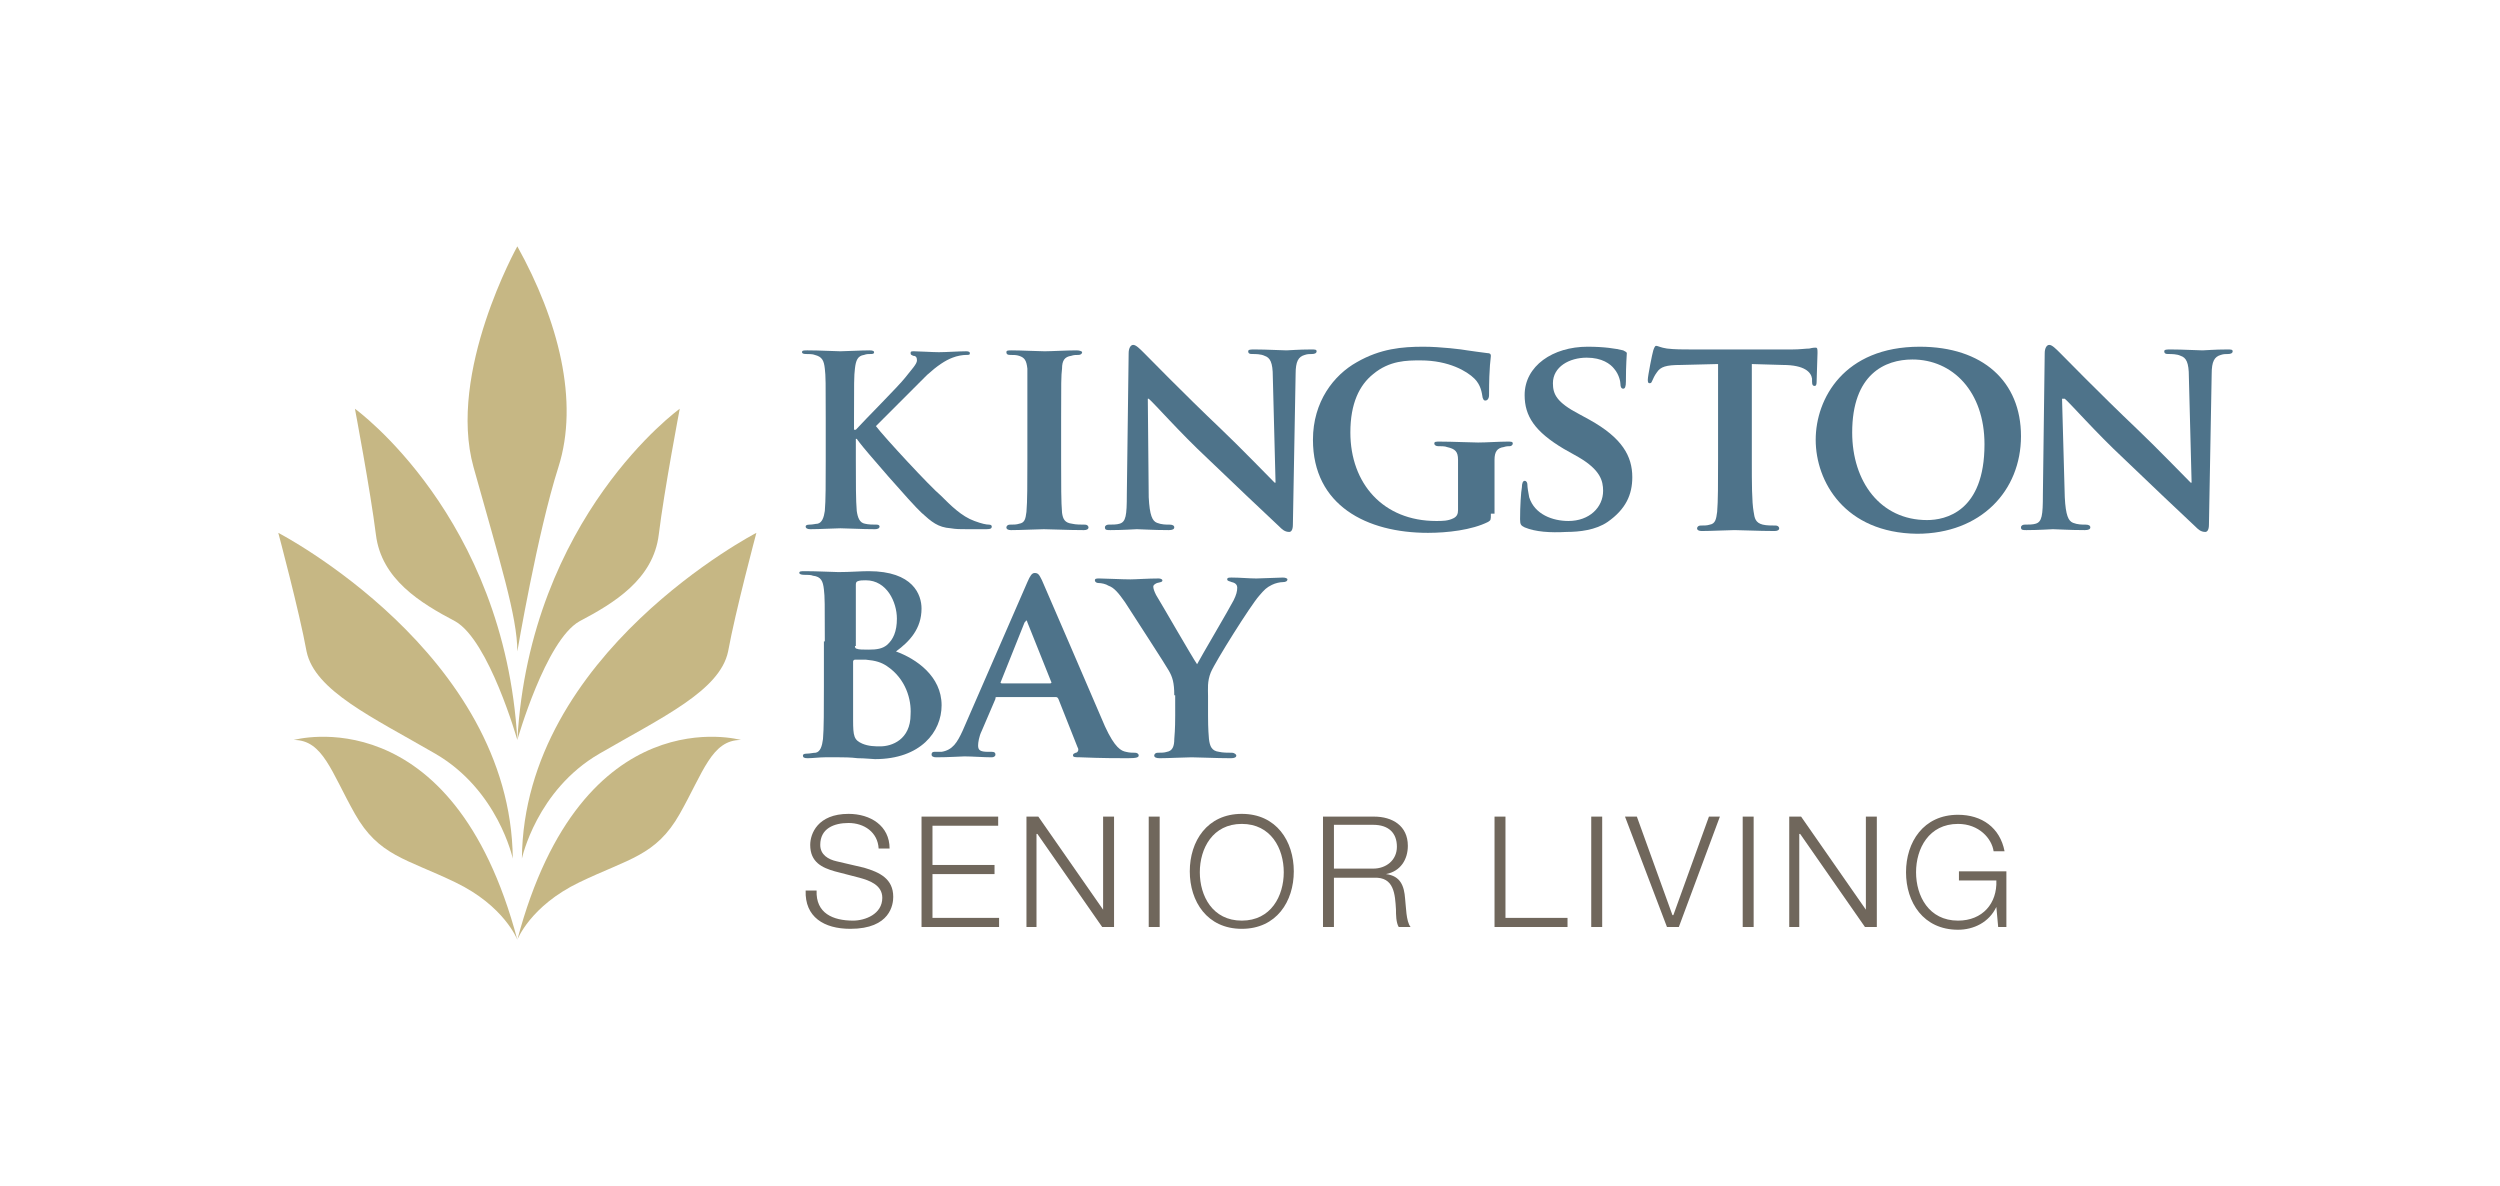 <?xml version="1.0" encoding="utf-8"?>
<!-- Generator: Adobe Illustrator 27.8.1, SVG Export Plug-In . SVG Version: 6.00 Build 0)  -->
<svg version="1.1" id="Layer_1" xmlns="http://www.w3.org/2000/svg" xmlns:xlink="http://www.w3.org/1999/xlink" x="0px" y="0px"
	 width="274px" height="130px" viewBox="0 0 274 130" style="enable-background:new 0 0 274 130;" xml:space="preserve">
<style type="text/css">
	.st0{fill:#FFFFFF;}
	.st1{fill:#4E738A;}
	.st2{fill:#70675C;}
	.st3{fill:#C6B784;}
</style>
<rect class="st0" width="274" height="130"/>
<g>
	<path class="st1" d="M93.7,47.1h0.1c0.9-1,4.7-4.8,5.4-5.7c0.7-0.9,1.3-1.5,1.3-1.9c0-0.3-0.1-0.5-0.4-0.5
		c-0.2-0.1-0.3-0.1-0.3-0.3c0-0.2,0.1-0.2,0.4-0.2c0.5,0,2,0.1,2.7,0.1c0.8,0,2.2-0.1,3-0.1c0.3,0,0.4,0.1,0.4,0.2
		c0,0.2-0.1,0.2-0.4,0.2c-0.4,0-1,0.1-1.5,0.3c-0.8,0.3-1.7,0.9-2.8,1.9c-0.8,0.8-4.7,4.7-5.6,5.6c0.9,1.2,6,6.7,7.1,7.6
		c1.1,1.1,2.3,2.3,3.7,2.8c0.8,0.3,1.3,0.4,1.6,0.4c0.2,0,0.3,0.1,0.3,0.2c0,0.2-0.1,0.3-0.6,0.3H106c-0.8,0-1.2,0-1.8-0.1
		c-1.4-0.1-2.1-0.7-3.2-1.7c-1.1-1-6.3-7-6.8-7.7l-0.3-0.4h-0.1v2.4c0,2.4,0,4.4,0.1,5.5c0.1,0.7,0.3,1.3,0.9,1.4
		c0.4,0.1,0.9,0.1,1.3,0.1c0.2,0,0.3,0.1,0.3,0.2c0,0.2-0.2,0.3-0.5,0.3c-1.5,0-3.1-0.1-3.8-0.1c-0.6,0-2.2,0.1-3.3,0.1
		c-0.3,0-0.5-0.1-0.5-0.3c0-0.1,0.1-0.2,0.4-0.2c0.4,0,0.7-0.1,0.9-0.1c0.5-0.1,0.7-0.7,0.8-1.4c0.1-1.1,0.1-3.1,0.1-5.5v-4.6
		c0-3.9,0-4.7-0.1-5.5c-0.1-0.9-0.3-1.3-1.1-1.5c-0.2-0.1-0.7-0.1-1-0.1c-0.3,0-0.4-0.1-0.4-0.2c0-0.2,0.2-0.2,0.6-0.2
		c1.4,0,3,0.1,3.6,0.1s2.3-0.1,3.2-0.1c0.4,0,0.5,0.1,0.5,0.2c0,0.2-0.2,0.2-0.4,0.2c-0.3,0-0.4,0-0.7,0.1c-0.7,0.1-0.9,0.6-1,1.5
		c-0.1,0.8-0.1,1.6-0.1,5.5V47.1z"/>
	<path class="st1" d="M112.6,45.9c0-4,0-4.7,0-5.5c-0.1-0.9-0.3-1.2-0.9-1.4c-0.3-0.1-0.6-0.1-1-0.1c-0.3,0-0.4-0.1-0.4-0.3
		c0-0.2,0.2-0.2,0.6-0.2c1,0,2.9,0.1,3.6,0.1c0.7,0,2.4-0.1,3.5-0.1c0.3,0,0.6,0.1,0.6,0.2c0,0.2-0.2,0.3-0.4,0.3
		c-0.3,0-0.5,0-0.8,0.1c-0.7,0.1-1,0.5-1,1.4c-0.1,0.8-0.1,1.6-0.1,5.5v4.6c0,2.5,0,4.6,0.1,5.7c0.1,0.7,0.3,1.1,1.1,1.2
		c0.4,0.1,1,0.1,1.4,0.1c0.3,0,0.4,0.2,0.4,0.3c0,0.2-0.2,0.3-0.5,0.3c-1.8,0-3.6-0.1-4.4-0.1c-0.6,0-2.5,0.1-3.6,0.1
		c-0.3,0-0.5-0.1-0.5-0.3c0-0.1,0.1-0.3,0.4-0.3c0.4,0,0.7,0,1-0.1c0.6-0.1,0.7-0.5,0.8-1.3c0.1-1.1,0.1-3.2,0.1-5.7V45.9z"/>
	<path class="st1" d="M125.9,54.5c0.1,2,0.4,2.6,0.9,2.8c0.5,0.2,1,0.2,1.4,0.2c0.3,0,0.5,0.1,0.5,0.3c0,0.2-0.2,0.3-0.6,0.3
		c-1.8,0-3-0.1-3.5-0.1c-0.2,0-1.5,0.1-2.9,0.1c-0.4,0-0.6,0-0.6-0.3c0-0.2,0.2-0.3,0.4-0.3c0.4,0,0.9,0,1.2-0.1
		c0.7-0.2,0.8-0.9,0.8-3.2l0.2-15.5c0-0.5,0.2-0.9,0.5-0.9c0.3,0,0.7,0.4,1.2,0.9c0.3,0.3,4.4,4.5,8.4,8.3c1.9,1.8,5.5,5.5,5.9,5.9
		h0.1l-0.3-11.6c0-1.6-0.3-2.1-0.9-2.3c-0.4-0.2-1-0.2-1.4-0.2c-0.3,0-0.4-0.1-0.4-0.3c0-0.2,0.3-0.2,0.7-0.2c1.4,0,2.9,0.1,3.5,0.1
		c0.3,0,1.3-0.1,2.7-0.1c0.4,0,0.6,0,0.6,0.2c0,0.2-0.2,0.3-0.5,0.3c-0.3,0-0.5,0-0.8,0.1c-0.7,0.2-1,0.7-1,2.1l-0.3,16.5
		c0,0.6-0.2,0.8-0.4,0.8c-0.5,0-0.8-0.3-1.1-0.6c-1.7-1.6-5.1-4.8-7.9-7.5c-3-2.8-5.8-6-6.4-6.5h-0.1L125.9,54.5z"/>
	<path class="st1" d="M163.4,56.3c0,0.7,0,0.7-0.3,0.9c-1.8,0.9-4.5,1.2-6.6,1.2c-6.7,0-12.6-3-12.6-10.2c0-4.2,2.3-7.1,4.8-8.5
		c2.6-1.5,5-1.7,7.3-1.7c1.9,0,4.3,0.3,4.8,0.4c0.6,0.1,1.5,0.2,2.2,0.3c0.3,0,0.4,0.1,0.4,0.3c0,0.3-0.2,1-0.2,4.3
		c0,0.4-0.2,0.6-0.4,0.6c-0.2,0-0.2-0.1-0.3-0.3c-0.1-0.6-0.2-1.4-0.9-2.1c-0.8-0.8-2.8-2-5.9-2c-1.5,0-3.4,0-5.2,1.5
		c-1.5,1.2-2.5,3.2-2.5,6.4c0,5.6,3.6,9.7,9.4,9.7c0.7,0,1.3,0,1.9-0.3c0.4-0.2,0.5-0.5,0.5-0.9v-2.4c0-1.3,0-2.3,0-3.1
		c0-0.9-0.3-1.2-1.2-1.4c-0.2-0.1-0.7-0.1-1-0.1c-0.2,0-0.4-0.1-0.4-0.3c0-0.2,0.2-0.2,0.6-0.2c1.4,0,3.4,0.1,4.2,0.1
		c0.9,0,2.3-0.1,3.2-0.1c0.4,0,0.6,0,0.6,0.2c0,0.2-0.2,0.3-0.3,0.3c-0.2,0-0.4,0-0.7,0.1c-0.7,0.1-1,0.5-1,1.4c0,0.8,0,1.8,0,3.1
		V56.3z"/>
	<path class="st1" d="M167.1,57.8c-0.4-0.2-0.5-0.3-0.5-0.9c0-1.4,0.1-3,0.2-3.5c0-0.4,0.1-0.7,0.3-0.7c0.2,0,0.3,0.2,0.3,0.4
		c0,0.3,0.1,0.9,0.2,1.4c0.6,1.9,2.6,2.6,4.3,2.6c2.3,0,3.8-1.5,3.8-3.3c0-1.1-0.3-2.3-2.7-3.7l-1.6-0.9c-3.2-1.9-4.3-3.6-4.3-5.9
		c0-3.2,3.1-5.3,6.9-5.3c1.8,0,3.1,0.2,3.9,0.4c0.2,0.1,0.4,0.2,0.4,0.3c0,0.3-0.1,1.1-0.1,3.1c0,0.6-0.1,0.8-0.3,0.8
		c-0.2,0-0.3-0.2-0.3-0.5c0-0.2-0.1-1-0.7-1.7c-0.4-0.5-1.3-1.2-3-1.2c-1.9,0-3.7,1-3.7,2.8c0,1.2,0.4,2.1,2.9,3.4l1.1,0.6
		c3.6,2,4.7,4,4.7,6.3c0,1.9-0.7,3.5-2.7,4.9c-1.3,0.9-3.1,1.1-4.5,1.1C169.9,58.4,168.3,58.3,167.1,57.8"/>
	<path class="st1" d="M188.2,39.9l-4,0.1c-1.6,0-2.2,0.2-2.6,0.8c-0.3,0.4-0.4,0.7-0.5,0.9c-0.1,0.2-0.1,0.3-0.3,0.3
		c-0.2,0-0.2-0.2-0.2-0.4c0-0.4,0.5-2.9,0.6-3.2c0.1-0.3,0.2-0.5,0.3-0.5c0.2,0,0.5,0.2,1.2,0.3c0.8,0.1,1.8,0.1,2.7,0.1h11
		c0.9,0,1.5-0.1,1.9-0.1c0.4-0.1,0.6-0.1,0.7-0.1c0.2,0,0.2,0.2,0.2,0.6c0,0.6-0.1,2.5-0.1,3.2c0,0.3-0.1,0.4-0.2,0.4
		c-0.2,0-0.3-0.1-0.3-0.5l0-0.3c-0.1-0.7-0.8-1.5-3.2-1.5l-3.4-0.1v10.6c0,2.4,0,4.5,0.2,5.6c0.1,0.7,0.2,1.2,1,1.4
		c0.4,0.1,1,0.1,1.4,0.1c0.3,0,0.4,0.2,0.4,0.3c0,0.2-0.2,0.3-0.5,0.3c-1.8,0-3.6-0.1-4.4-0.1c-0.6,0-2.5,0.1-3.6,0.1
		c-0.3,0-0.5-0.1-0.5-0.3c0-0.1,0.1-0.3,0.4-0.3c0.4,0,0.7,0,1-0.1c0.6-0.1,0.7-0.6,0.8-1.4c0.1-1.1,0.1-3.2,0.1-5.6V39.9z"/>
	<path class="st1" d="M199,48.2c0-4.5,3.1-10.2,11.4-10.2c6.9,0,11.1,3.8,11.1,9.8c0,6-4.4,10.7-11.4,10.7
		C202.2,58.4,199,52.8,199,48.2 M217.5,48.7c0-5.8-3.5-9.3-7.9-9.3c-3,0-6.6,1.6-6.6,8c0,5.4,3.1,9.6,8.2,9.6
		C213.2,57,217.5,56.1,217.5,48.7"/>
	<path class="st1" d="M226.3,54.5c0.1,2,0.4,2.6,0.9,2.8c0.5,0.2,1,0.2,1.4,0.2c0.3,0,0.5,0.1,0.5,0.3c0,0.2-0.2,0.3-0.6,0.3
		c-1.8,0-3-0.1-3.5-0.1c-0.2,0-1.5,0.1-2.9,0.1c-0.4,0-0.6,0-0.6-0.3c0-0.2,0.2-0.3,0.4-0.3c0.4,0,0.9,0,1.2-0.1
		c0.7-0.2,0.8-0.9,0.8-3.2l0.2-15.5c0-0.5,0.2-0.9,0.5-0.9c0.3,0,0.7,0.4,1.2,0.9c0.3,0.3,4.4,4.5,8.4,8.3c1.9,1.8,5.5,5.5,5.9,5.9
		h0.1l-0.3-11.6c0-1.6-0.3-2.1-0.9-2.3c-0.4-0.2-1-0.2-1.4-0.2c-0.3,0-0.4-0.1-0.4-0.3c0-0.2,0.3-0.2,0.7-0.2c1.4,0,2.9,0.1,3.5,0.1
		c0.3,0,1.3-0.1,2.7-0.1c0.4,0,0.6,0,0.6,0.2c0,0.2-0.2,0.3-0.5,0.3c-0.3,0-0.5,0-0.8,0.1c-0.7,0.2-1,0.7-1,2.1l-0.3,16.5
		c0,0.6-0.2,0.8-0.4,0.8c-0.5,0-0.8-0.3-1.1-0.6c-1.7-1.6-5.1-4.8-7.9-7.5c-3-2.8-5.8-6-6.4-6.5H226L226.3,54.5z"/>
	<path class="st1" d="M90.4,70.3c0-4.1,0-4.9-0.1-5.7c-0.1-0.9-0.3-1.4-1.2-1.5C88.9,63,88.5,63,88.1,63c-0.3,0-0.5-0.1-0.5-0.2
		c0-0.2,0.2-0.2,0.6-0.2c1.4,0,3.2,0.1,3.7,0.1c1.3,0,2.4-0.1,3.3-0.1c4.9,0,5.8,2.6,5.8,4.1c0,2.2-1.3,3.6-2.8,4.7
		c2.2,0.8,5,2.7,5,5.9c0,2.9-2.3,5.9-7.3,5.9c-0.3,0-1.1-0.1-1.9-0.1c-0.8-0.1-1.6-0.1-2-0.1c-0.3,0-0.9,0-1.6,0
		c-0.6,0-1.3,0.1-1.9,0.1c-0.4,0-0.5-0.1-0.5-0.3c0-0.1,0.1-0.2,0.4-0.2c0.4,0,0.7-0.1,1-0.1c0.5-0.1,0.7-0.7,0.8-1.5
		c0.1-1.1,0.1-3.3,0.1-5.8V70.3z M93.7,70.8c0,0.2,0.1,0.3,0.2,0.3c0.2,0.1,0.7,0.1,1.3,0.1c0.9,0,1.5-0.1,2-0.5
		c0.7-0.6,1.1-1.5,1.1-2.9c0-1.8-1.1-4.2-3.4-4.2c-0.4,0-0.6,0-0.9,0.1c-0.2,0.1-0.2,0.2-0.2,0.5V70.8z M97.2,73
		c-0.6-0.4-1.2-0.6-2.3-0.7c-0.5,0-0.8,0-1.2,0c-0.1,0-0.2,0.1-0.2,0.2v6.4c0,1.8,0.1,2.2,1,2.6c0.7,0.3,1.4,0.3,2,0.3
		c1.2,0,3.3-0.7,3.3-3.5C99.9,76.7,99.3,74.4,97.2,73"/>
	<path class="st1" d="M109.3,76.4c-0.2,0-0.2,0-0.2,0.2l-1.5,3.5c-0.3,0.6-0.4,1.3-0.4,1.6c0,0.5,0.2,0.7,1.1,0.7h0.4
		c0.3,0,0.4,0.1,0.4,0.3c0,0.2-0.2,0.3-0.4,0.3c-0.9,0-2.2-0.1-3-0.1c-0.3,0-1.7,0.1-3.1,0.1c-0.3,0-0.5-0.1-0.5-0.3
		c0-0.2,0.1-0.3,0.3-0.3c0.2,0,0.6,0,0.8,0c1.2-0.2,1.7-1,2.3-2.3l7.1-16.3c0.3-0.7,0.5-1,0.8-1c0.4,0,0.5,0.2,0.8,0.8
		c0.6,1.4,5.2,12,6.9,16c1.1,2.4,1.8,2.7,2.3,2.8c0.4,0.1,0.7,0.1,1,0.1c0.2,0,0.4,0.1,0.4,0.3c0,0.2-0.2,0.3-1.2,0.3
		c-1,0-2.9,0-5.2-0.1c-0.5,0-0.8,0-0.8-0.2c0-0.2,0.1-0.2,0.3-0.3c0.2,0,0.4-0.3,0.2-0.6l-2.1-5.3c-0.1-0.2-0.2-0.2-0.3-0.2H109.3z
		 M115.1,74.9c0.1,0,0.2-0.1,0.1-0.2l-2.6-6.5c0-0.1-0.1-0.2-0.1-0.2c-0.1,0-0.1,0.2-0.2,0.2l-2.6,6.5c-0.1,0.1,0,0.2,0.1,0.2H115.1
		z"/>
	<path class="st1" d="M128.7,76.2c0-1.4-0.2-2-0.6-2.7c-0.2-0.4-3.9-6.1-4.8-7.5c-0.7-1-1.2-1.6-1.8-1.8c-0.3-0.2-0.8-0.3-1.1-0.3
		c-0.2,0-0.4-0.1-0.4-0.3c0-0.2,0.2-0.2,0.5-0.2c0.5,0,2.5,0.1,3.4,0.1c0.6,0,1.9-0.1,3.1-0.1c0.2,0,0.4,0.1,0.4,0.2
		c0,0.2-0.2,0.2-0.6,0.3c-0.2,0.1-0.4,0.2-0.4,0.4c0,0.2,0.1,0.5,0.3,0.9c0.5,0.8,4,6.9,4.5,7.6c0.3-0.6,3.6-6.2,4-7
		c0.3-0.6,0.4-1,0.4-1.4c0-0.2-0.1-0.5-0.6-0.6c-0.2-0.1-0.5-0.1-0.5-0.3c0-0.2,0.2-0.2,0.5-0.2c0.9,0,1.9,0.1,2.7,0.1
		c0.6,0,2.4-0.1,2.9-0.1c0.3,0,0.5,0.1,0.5,0.2c0,0.2-0.2,0.3-0.5,0.3c-0.3,0-0.8,0.1-1.2,0.3c-0.6,0.3-0.8,0.5-1.4,1.2
		c-0.9,1-4.8,7.2-5.3,8.4c-0.4,1-0.3,1.8-0.3,2.6v2.1c0,0.4,0,1.5,0.1,2.6c0.1,0.8,0.3,1.3,1.1,1.4c0.4,0.1,1,0.1,1.4,0.1
		c0.3,0,0.5,0.2,0.5,0.3c0,0.2-0.2,0.3-0.6,0.3c-1.7,0-3.5-0.1-4.3-0.1c-0.7,0-2.5,0.1-3.5,0.1c-0.4,0-0.6-0.1-0.6-0.3
		c0-0.1,0.1-0.3,0.4-0.3c0.4,0,0.7,0,1-0.1c0.6-0.1,0.8-0.6,0.8-1.4c0.1-1.1,0.1-2.2,0.1-2.6V76.2z"/>
	<path class="st2" d="M89.5,97.6c-0.1,2.5,1.8,3.3,4,3.3c1.3,0,3.2-0.7,3.2-2.5c0-1.4-1.4-1.9-2.5-2.2l-2.7-0.7
		c-1.4-0.4-2.7-1-2.7-2.9c0-1.2,0.8-3.4,4.2-3.4c2.4,0,4.5,1.3,4.5,3.8h-1.2c-0.1-1.8-1.6-2.8-3.3-2.8c-1.6,0-3.1,0.6-3.1,2.4
		c0,1.1,0.9,1.6,1.8,1.8l3,0.7c1.7,0.5,3.2,1.2,3.2,3.2c0,0.8-0.3,3.5-4.7,3.5c-2.9,0-5-1.3-4.9-4.2H89.5z"/>
	<polygon class="st2" points="101,89.5 109.4,89.5 109.4,90.5 102.2,90.5 102.2,94.8 109,94.8 109,95.8 102.2,95.8 102.2,100.6 
		109.5,100.6 109.5,101.6 101,101.6 	"/>
	<polygon class="st2" points="112.5,89.5 113.8,89.5 120.9,99.7 120.9,99.7 120.9,89.5 122.1,89.5 122.1,101.6 120.8,101.6 
		113.7,91.4 113.6,91.4 113.6,101.6 112.5,101.6 	"/>
	<rect x="125.9" y="89.5" class="st2" width="1.2" height="12.1"/>
	<path class="st2" d="M136.1,89.2c3.8,0,5.7,3,5.7,6.3c0,3.3-1.9,6.3-5.7,6.3c-3.8,0-5.7-3-5.7-6.3
		C130.4,92.2,132.3,89.2,136.1,89.2 M136.1,100.9c3.2,0,4.6-2.7,4.6-5.3c0-2.6-1.4-5.3-4.6-5.3c-3.2,0-4.6,2.7-4.6,5.3
		C131.5,98.2,132.9,100.9,136.1,100.9"/>
	<path class="st2" d="M145,89.5h5.6c2,0,3.7,1,3.7,3.2c0,1.5-0.8,2.8-2.4,3.1v0c1.6,0.2,2,1.3,2.1,2.7c0.1,0.8,0.1,2.5,0.6,3.1h-1.3
		c-0.3-0.5-0.3-1.4-0.3-1.9c-0.1-1.7-0.2-3.6-2.4-3.5h-4.4v5.4H145V89.5z M146.2,95.2h4.3c1.4,0,2.6-0.9,2.6-2.4
		c0-1.5-0.9-2.4-2.6-2.4h-4.3V95.2z"/>
	<polygon class="st2" points="163.8,89.5 165,89.5 165,100.6 171.8,100.6 171.8,101.6 163.8,101.6 	"/>
	<rect x="174.4" y="89.5" class="st2" width="1.2" height="12.1"/>
	<polygon class="st2" points="178.1,89.5 179.4,89.5 183.3,100.3 183.4,100.3 187.3,89.5 188.5,89.5 184,101.6 182.7,101.6 	"/>
	<rect x="191" y="89.5" class="st2" width="1.2" height="12.1"/>
	<polygon class="st2" points="196.1,89.5 197.4,89.5 204.5,99.7 204.5,99.7 204.5,89.5 205.7,89.5 205.7,101.6 204.4,101.6 
		197.3,91.4 197.2,91.4 197.2,101.6 196.1,101.6 	"/>
	<path class="st2" d="M219.9,101.6H219l-0.2-2.2h0c-0.8,1.7-2.5,2.5-4.2,2.5c-3.8,0-5.7-3-5.7-6.3c0-3.3,1.9-6.3,5.7-6.3
		c2.6,0,4.6,1.4,5.1,4h-1.2c-0.2-1.4-1.6-3-3.9-3c-3.2,0-4.6,2.7-4.6,5.3c0,2.6,1.4,5.3,4.6,5.3c2.7,0,4.3-1.9,4.2-4.4h-4.1v-1h5.2
		V101.6z"/>
	<path class="st3" d="M56.7,27c0,0-7.7,13.8-4.8,24.2c2.9,10.4,4.8,16.4,4.8,20.2c0,0,2.2-13,4.5-20.2C63.5,44,61.2,35.1,56.7,27"/>
	<path class="st3" d="M74.5,44.8c0,0-16.4,11.8-17.8,36.3c0,0,3.1-10.9,6.8-13c3.8-2,8.1-4.6,8.7-9.5S74.5,44.8,74.5,44.8"/>
	<path class="st3" d="M82.9,58.4c0,0-25.5,13.2-25.7,35.7c0,0,1.6-7.5,8.5-11.5c6.9-4,13.2-6.9,14.1-11.2
		C80.6,67,82.9,58.4,82.9,58.4"/>
	<path class="st3" d="M81.2,81.1c0,0-17.4-4.9-24.5,21.9c0,0,1.4-3.7,6.8-6.3c5.4-2.6,8.4-2.9,11-7.5C77.1,84.6,78,81.1,81.2,81.1"
		/>
	<path class="st3" d="M38.9,44.8c0,0,16.4,11.8,17.8,36.3c0,0-3.1-10.9-6.8-13c-3.8-2-8.1-4.6-8.7-9.5
		C40.6,53.8,38.9,44.8,38.9,44.8"/>
	<path class="st3" d="M30.5,58.4c0,0,25.5,13.2,25.7,35.7c0,0-1.6-7.5-8.5-11.5c-6.9-4-13.2-6.9-14.1-11.2
		C32.8,67,30.5,58.4,30.5,58.4"/>
	<path class="st3" d="M32.2,81.1c0,0,17.4-4.9,24.5,21.9c0,0-1.4-3.7-6.8-6.3c-5.4-2.6-8.4-2.9-11-7.5
		C36.3,84.6,35.4,81.1,32.2,81.1"/>
</g>
</svg>
